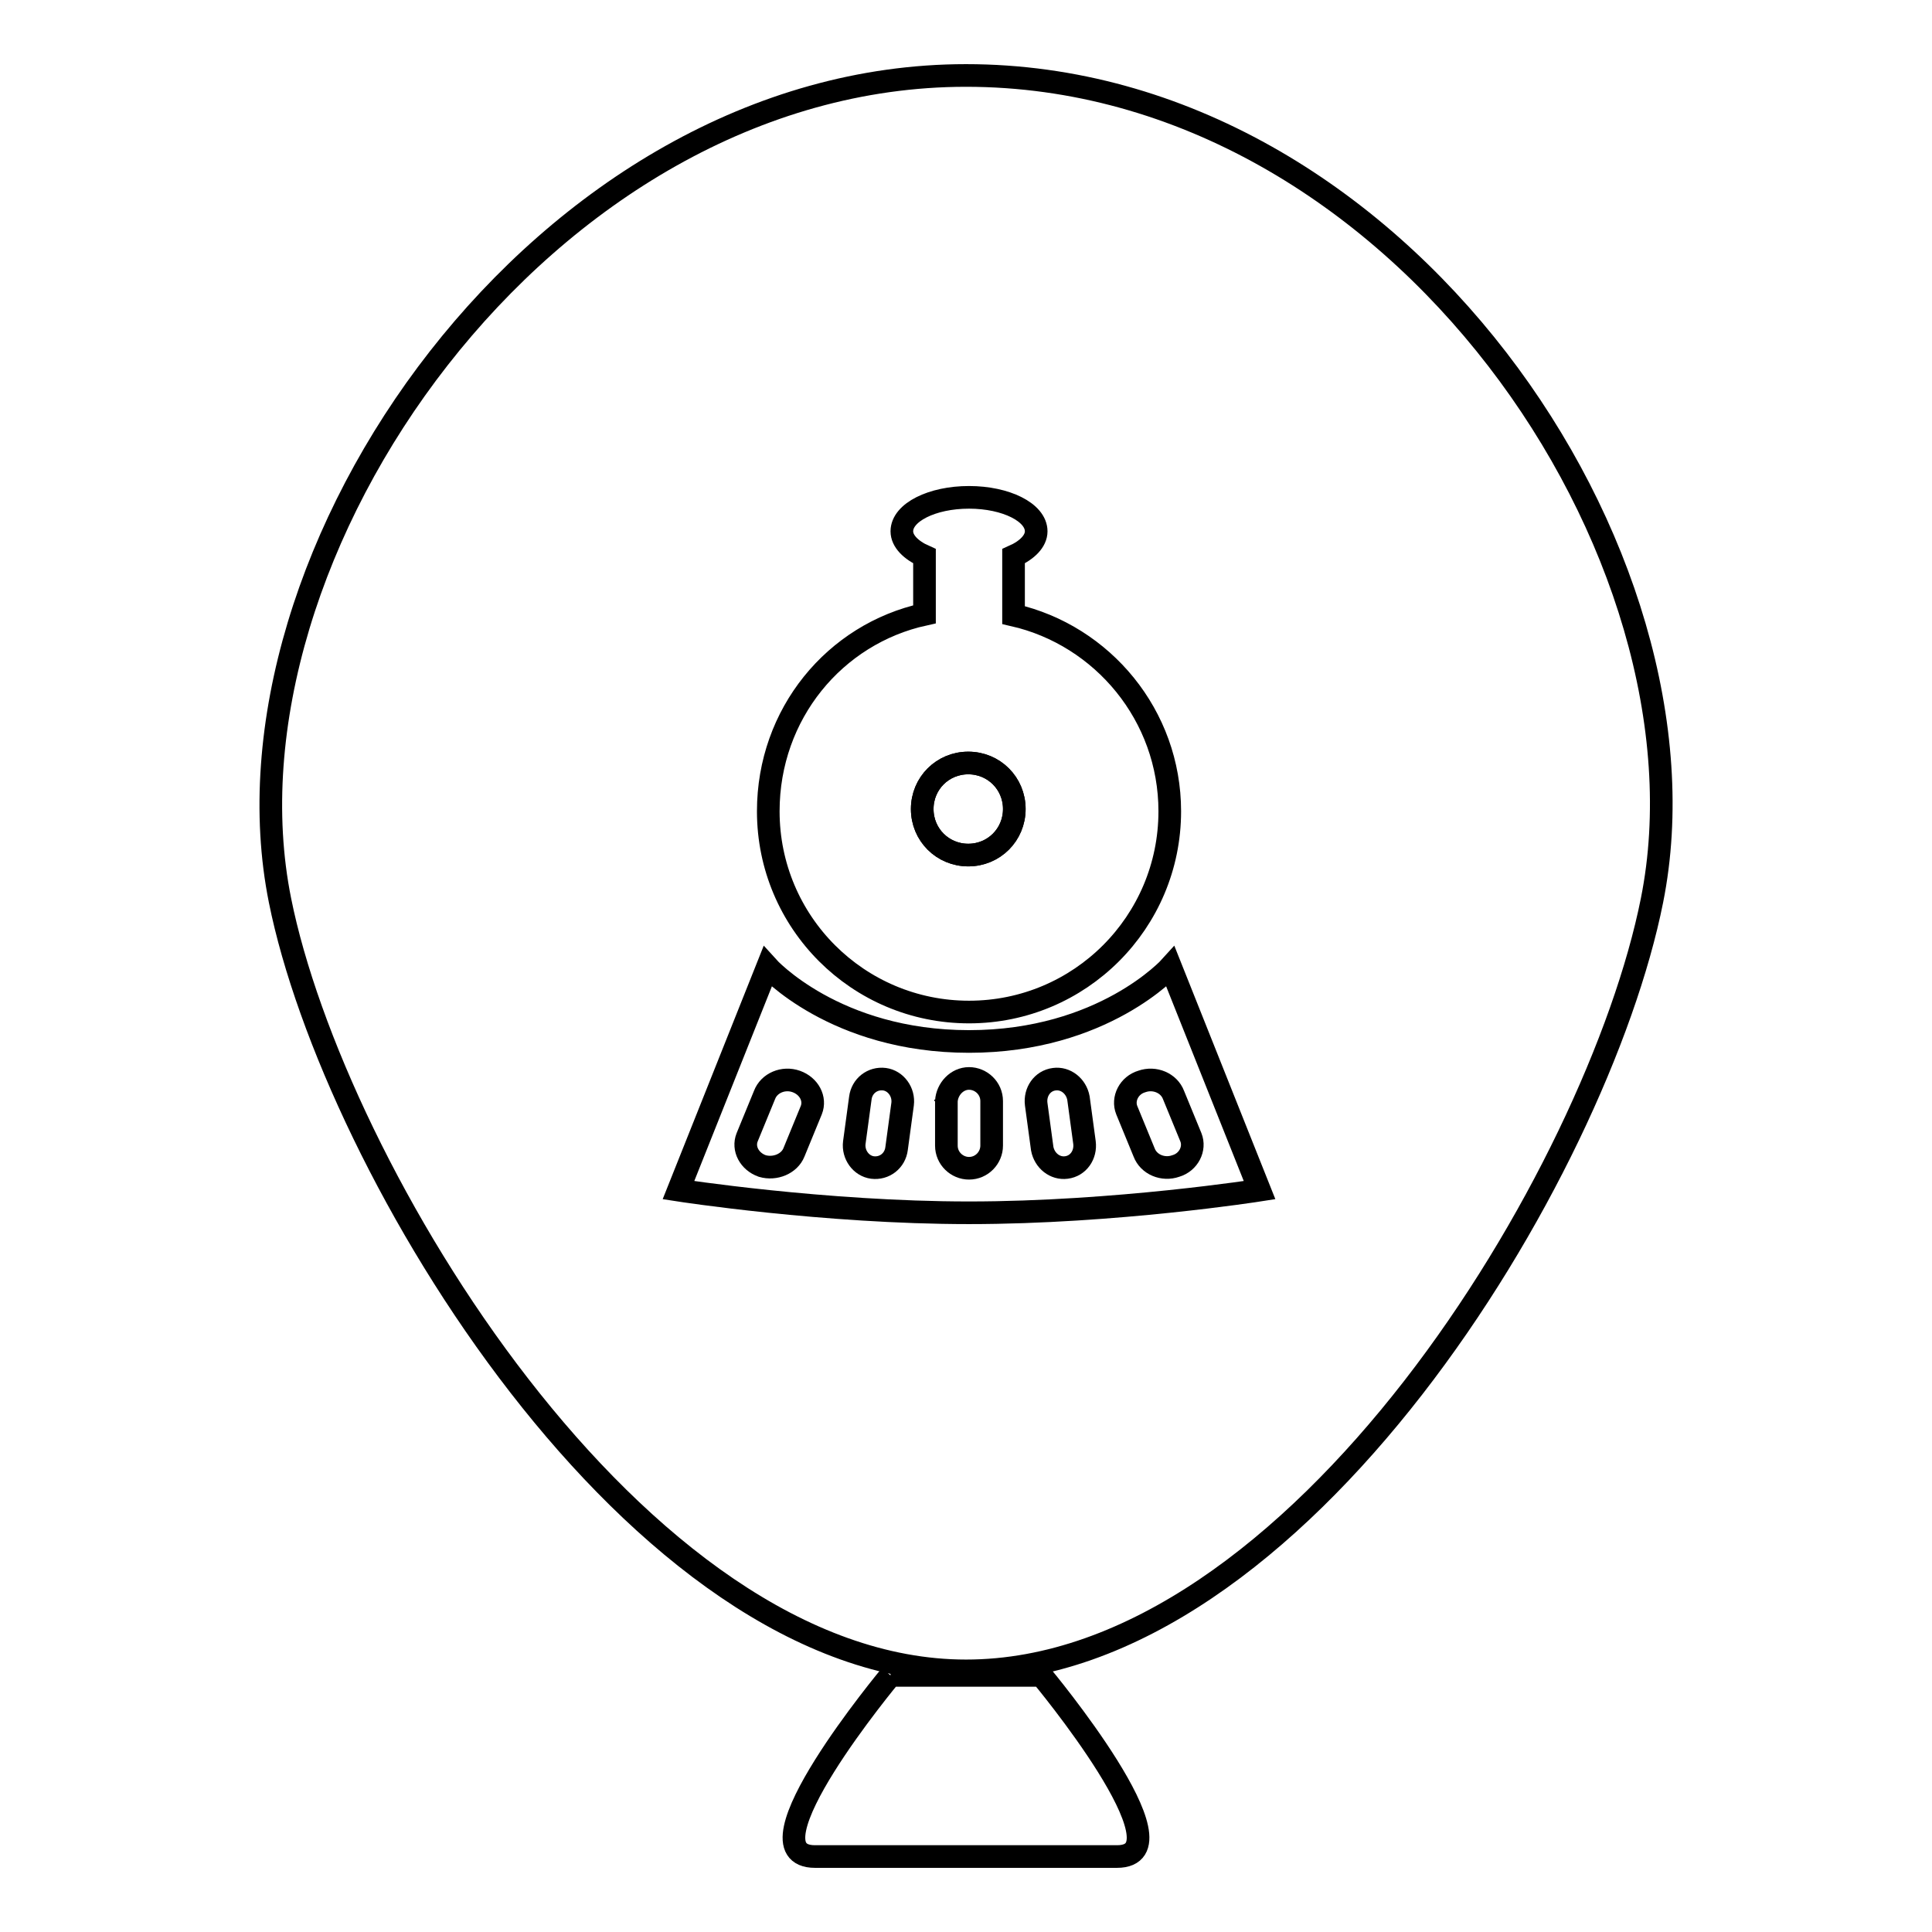 <?xml version="1.0" encoding="utf-8"?>
<!-- Svg Vector Icons : http://www.onlinewebfonts.com/icon -->
<!DOCTYPE svg PUBLIC "-//W3C//DTD SVG 1.1//EN" "http://www.w3.org/Graphics/SVG/1.1/DTD/svg11.dtd">
<svg version="1.1" xmlns="http://www.w3.org/2000/svg" xmlns:xlink="http://www.w3.org/1999/xlink" x="0px" y="0px" viewBox="0 0 256 256" enable-background="new 0 0 256 256" xml:space="preserve">
<g><g><path stroke-width="3" fill-opacity="0" stroke="#000000"  d="M118,222h20c0,0,20,24,10,24c-10,0-30,0-40,0C98,246,118,222,118,222"/><path stroke-width="3" fill-opacity="0" stroke="#000000"  d="M128.3,101.1c3.4,0,6.1,2.7,6.1,6.1c0,3.4-2.7,6.1-6.1,6.1c-3.4,0-6.1-2.7-6.1-6.1C122.2,103.8,124.9,101.1,128.3,101.1z"/><path stroke-width="3" fill-opacity="0" stroke="#000000"  d="M128.3,101.1c3.4,0,6.1,2.7,6.1,6.1c0,3.4-2.7,6.1-6.1,6.1c-3.4,0-6.1-2.7-6.1-6.1C122.2,103.8,124.9,101.1,128.3,101.1z"/><path stroke-width="3" fill-opacity="0" stroke="#000000"  d="M128.4,142.9c1.6,0,3,1.3,3,3v5.9c0,1.6-1.3,3-3,3c-1.6,0-3-1.3-3-3v-5.9C125.5,144.3,126.8,142.9,128.4,142.9z"/><path stroke-width="3" fill-opacity="0" stroke="#000000"  d="M151.3,143.3c1.7-0.6,3.6,0.2,4.2,1.8l2.3,5.6c0.6,1.5-0.3,3.3-2,3.8c-1.7,0.6-3.6-0.2-4.2-1.8l-2.3-5.6C148.7,145.6,149.6,143.8,151.3,143.3z"/><path stroke-width="3" fill-opacity="0" stroke="#000000"  d="M139.7,143c1.5-0.2,2.9,0.9,3.2,2.5l0.8,5.9c0.2,1.6-0.8,3.1-2.4,3.3c-1.5,0.2-2.9-0.9-3.2-2.5l-0.8-5.9C137.1,144.7,138.1,143.2,139.7,143z"/><path stroke-width="3" fill-opacity="0" stroke="#000000"  d="M105.5,143.3c1.7,0.6,2.6,2.3,2,3.8l-2.3,5.6c-0.6,1.5-2.5,2.3-4.2,1.8c-1.7-0.6-2.6-2.3-2-3.8l2.3-5.6C101.9,143.5,103.8,142.7,105.5,143.3z"/><path stroke-width="3" fill-opacity="0" stroke="#000000"  d="M117.2,143c1.5,0.2,2.6,1.7,2.4,3.3l-0.8,5.9c-0.2,1.6-1.6,2.7-3.2,2.5c-1.5-0.2-2.6-1.7-2.4-3.3l0.8-5.9C114.2,143.9,115.6,142.8,117.2,143z"/><path stroke-width="3" fill-opacity="0" stroke="#000000"  d="M128,10C72.1,10,27.9,73.5,37.1,119.3c7.1,35.4,47.2,102.1,90.9,102.1c44,0,83.7-66,90.9-102.1C228,73.8,185.4,10,128,10z M122.5,81.4c0-0.2,0-0.4,0-0.6v-7.1c-1.8-0.8-3-2-3-3.3c0-2.5,4-4.5,8.9-4.5c4.9,0,8.9,2,8.9,4.5c0,1.3-1.2,2.5-3,3.3v7.1c0,0.2,0,0.5,0,0.7c11.8,2.7,20.7,13.3,20.7,26c0,14.7-11.9,26.6-26.6,26.6c-14.7,0-26.6-11.9-26.6-26.6C101.8,94.6,110.6,84,122.5,81.4z M128.4,160.7c-19.2,0-38.5-3-38.5-3l11.8-29.6c0,0,8.9,9.9,26.7,9.9c17.8,0,26.7-9.9,26.7-9.9l11.8,29.6C166.9,157.7,147.8,160.7,128.4,160.7z"/><path stroke-width="3" fill-opacity="0" stroke="#000000"  d="M125.3,145.9v-0.2C125.3,145.8,125.3,145.9,125.3,145.9C125.3,145.9,125.3,145.9,125.3,145.9z"/></g></g>
</svg>